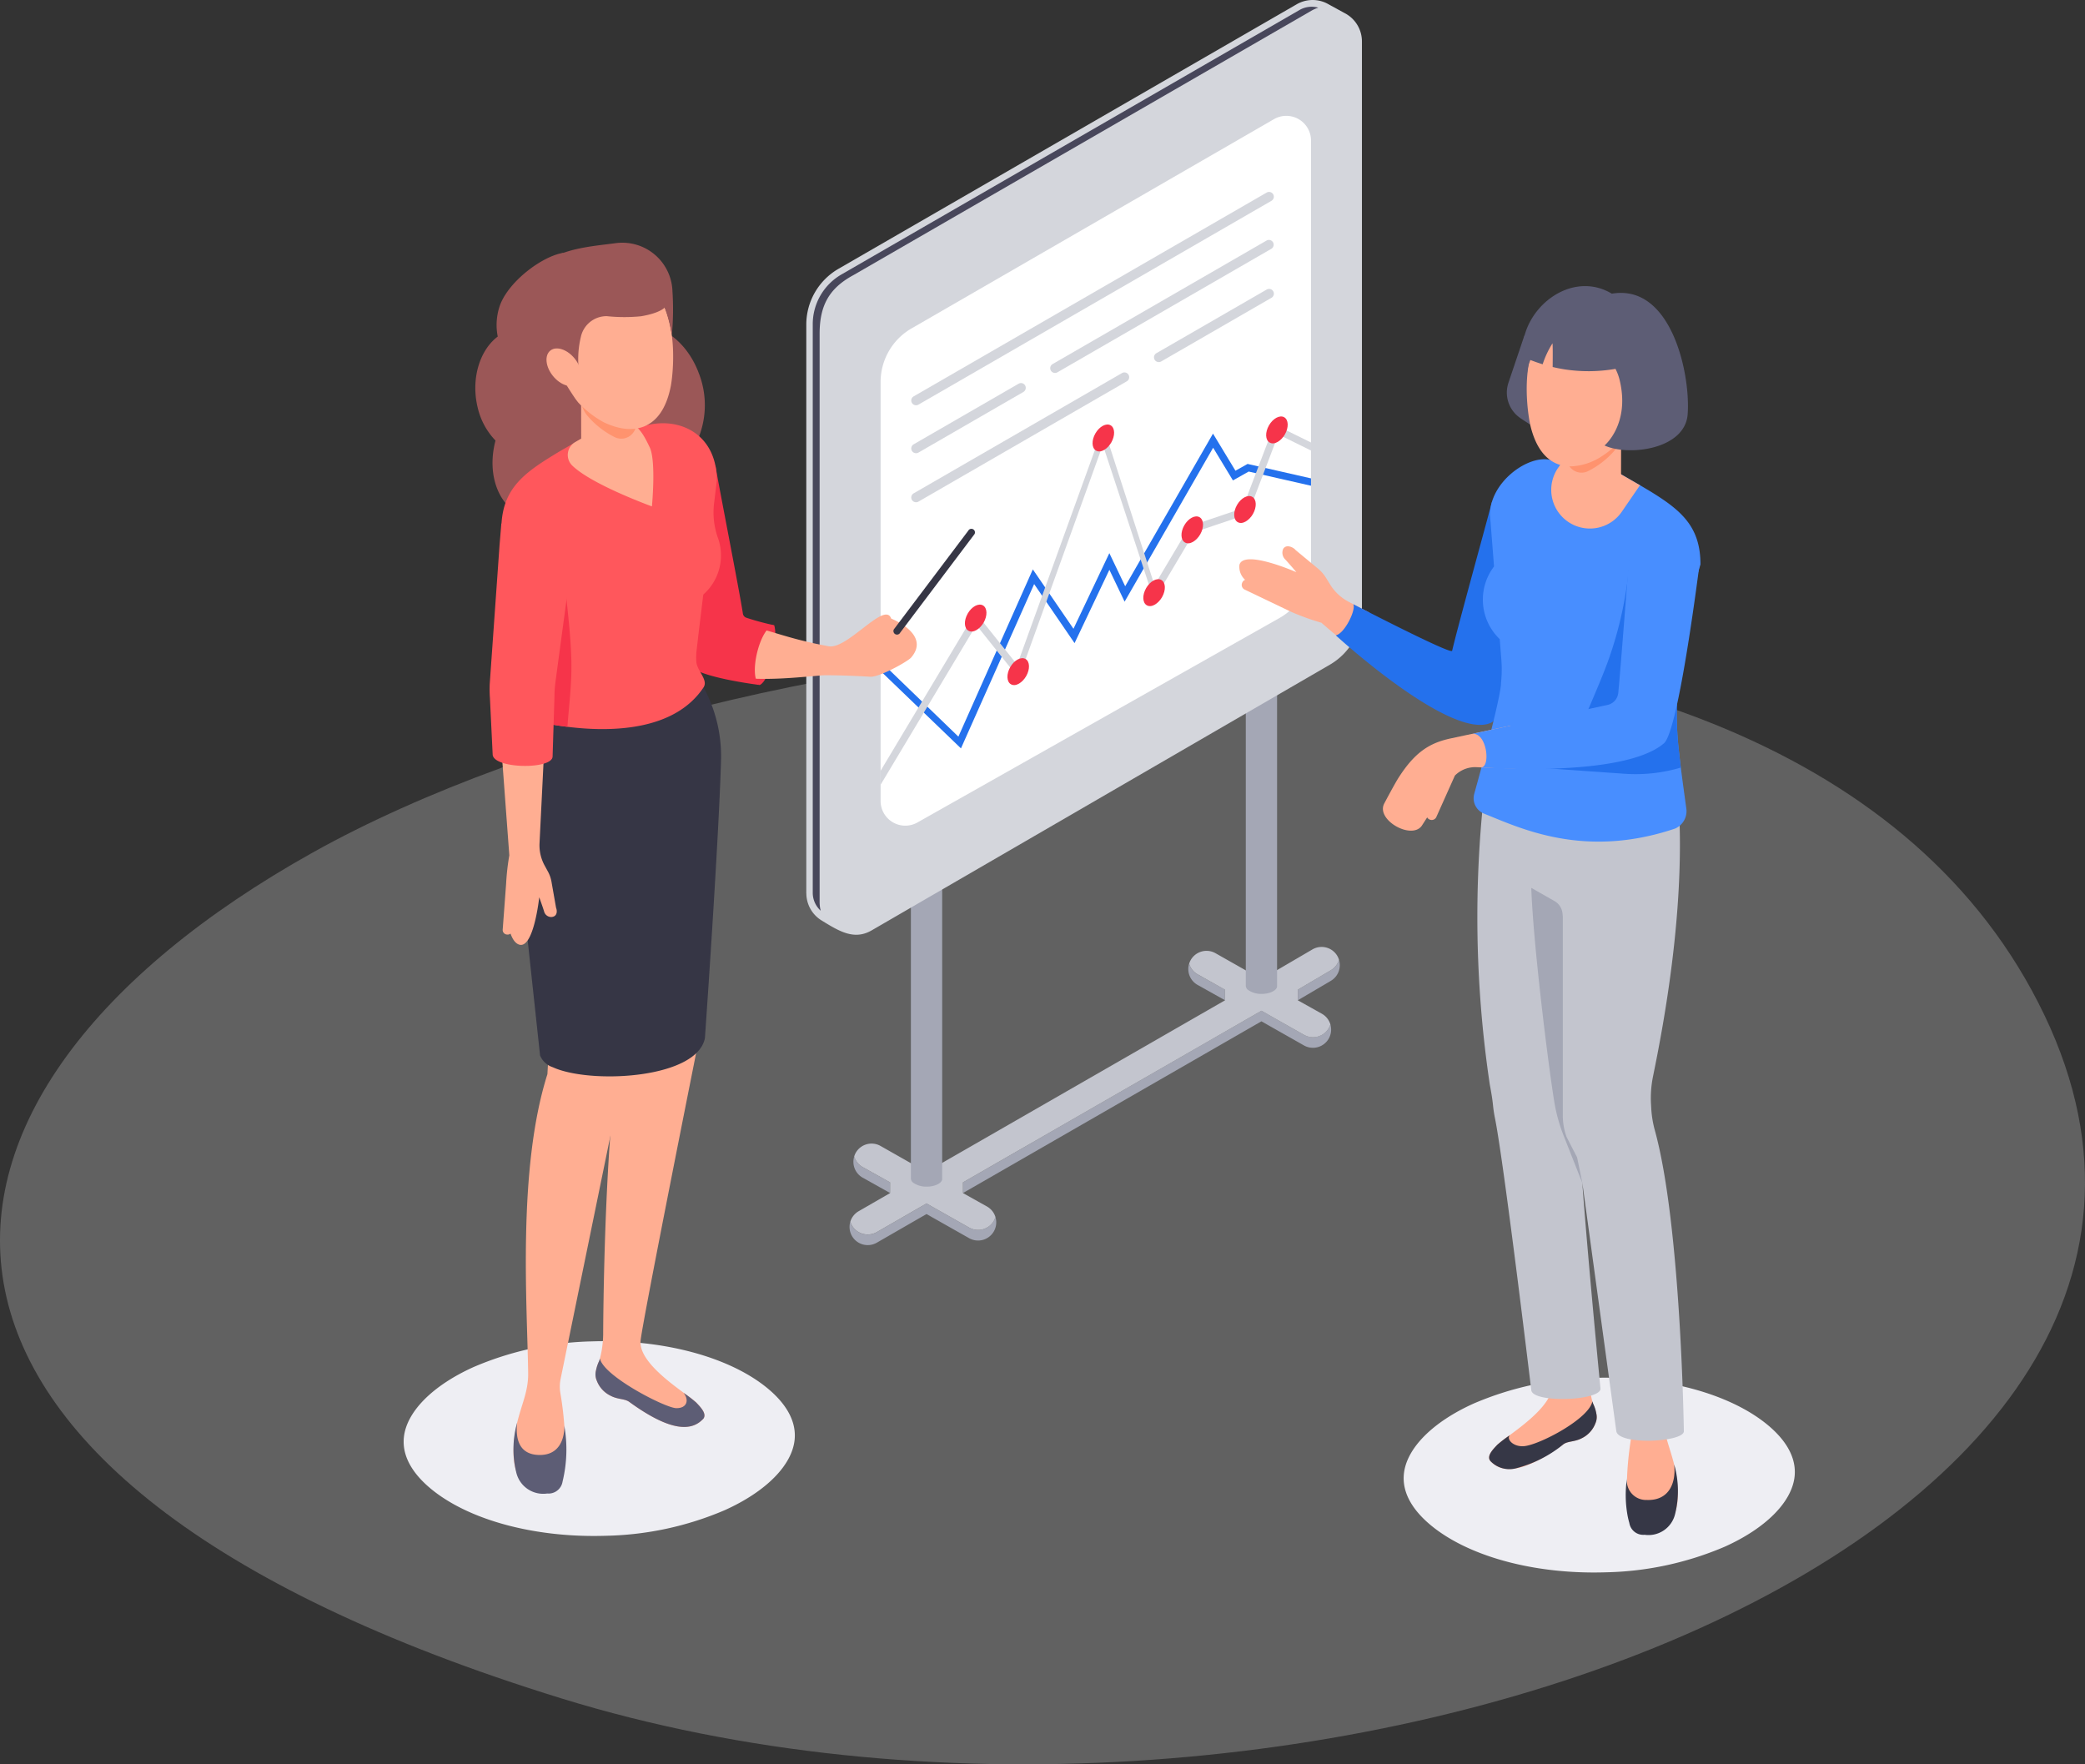 <svg xmlns="http://www.w3.org/2000/svg" width="260" height="220" viewBox="0 0 260 220"><rect x="0" y="0" width="260" height="220" fill="#333333" stroke="none"/><defs><clipPath id="b"><path data-name="Rectangle 12761" fill="none" d="M0 0h173.482v196.08H0z"/></clipPath><clipPath id="c"><path data-name="Rectangle 12758" fill="none" d="M0 0h48.78v24.291H0z"/></clipPath><clipPath id="a"><path d="M0 0h260v220H0z"/></clipPath></defs><g data-name="Group 12020" clip-path="url(#a)"><path data-name="Path 29561" d="M70.035 211.789c89.911 27.727 216.9-18.294 184.919-85.181S93.208 76.014 38.983 106.313s-58.859 77.749 31.052 105.476z" fill="#ccc" opacity=".298"/><g data-name="Group 11408"><g data-name="Group 11407" clip-path="url(#b)" transform="translate(50.336)"><g data-name="Group 11406"><g data-name="Group 11405" clip-path="url(#b)"><g data-name="Group 11401"><g data-name="Group 11400" style="mix-blend-mode:multiply;isolation:isolate"><g data-name="Group 11399" clip-path="url(#c)" transform="translate(124.701 171.789)"><path data-name="Path 30578" d="M40.035 21.077a39.64 39.64 0 0 1-14.777 3.19c-8.268.272-16.113-1.666-20.987-5.183C2.163 17.561-.287 15.095.028 12c.324-3.195 3.584-6.478 8.719-8.784A39.627 39.627 0 0 1 23.521.026c8.268-.271 16.113 1.666 20.987 5.183 2.111 1.524 4.559 3.989 4.244 7.085-.325 3.195-3.585 6.477-8.717 8.783" fill="#eeeef3"/></g></g></g><g data-name="Group 11404"><g data-name="Group 11403" style="mix-blend-mode:multiply;isolation:isolate"><g data-name="Group 11402" clip-path="url(#c)" transform="translate(0 167.235)"><path data-name="Path 30579" d="M40.034 21.076a39.627 39.627 0 0 1-14.776 3.19c-8.268.272-16.113-1.666-20.987-5.183C2.162 17.56-.288 15.094.027 11.999c.325-3.194 3.586-6.478 8.72-8.784A39.622 39.622 0 0 1 23.523.025c8.266-.271 16.112 1.666 20.986 5.183 2.111 1.524 4.559 3.989 4.244 7.085-.325 3.195-3.585 6.477-8.719 8.783" fill="#eeeef3"/></g></g></g><path data-name="Path 30580" d="M115.605 120.989l-4.1 2.414v1.324l4.1-2.414a2.268 2.268 0 0 0 1.032-2.632 2.255 2.255 0 0 1-1.032 1.308" fill="#a4a7b5"/><path data-name="Path 30581" d="M98.978 121.478a2.255 2.255 0 0 1-1.032-1.311 2.268 2.268 0 0 0 1.032 2.632l3.444 1.927v-1.325z" fill="#a4a7b5"/><path data-name="Path 30582" d="M69.745 147.432l37.219-21.405 5.293 3a2.271 2.271 0 0 0 3.1-.83 2.344 2.344 0 0 0 .2-.47 2.268 2.268 0 0 1-3.3 2.626l-5.293-3-37.219 21.414z" fill="#a4a7b5"/><path data-name="Path 30583" d="M57.217 145.514a2.267 2.267 0 0 1-1.033-1.315 2.271 2.271 0 0 0 1.032 2.635l3.446 1.93v-1.33z" fill="#a4a7b5"/><path data-name="Path 30584" d="M73.598 152.229a2.28 2.28 0 0 1-3.1.832l-5.3-3-6.193 3.573a2.268 2.268 0 0 1-3.306-1.3 2.268 2.268 0 0 0 3.3 2.623l6.2-3.573 5.3 3a2.267 2.267 0 0 0 3.3-2.623 2.231 2.231 0 0 1-.2.466" fill="#a4a7b5"/><path data-name="Path 30585" d="M56.734 151.033l3.926-2.264v-1.336l-3.443-1.92a2.288 2.288 0 0 1-1.034-1.315 2.37 2.37 0 0 1 .2-.466 2.271 2.271 0 0 1 3.1-.83l5.7 3.235 37.24-21.404v-1.324l-3.439-1.932a2.255 2.255 0 0 1-1.032-1.308 2.241 2.241 0 0 1 .2-.469 2.269 2.269 0 0 1 3.1-.832l5.714 3.237 6.371-3.725a2.27 2.27 0 0 1 3.1.832 2.305 2.305 0 0 1 .2.469 2.255 2.255 0 0 1-1.032 1.308l-4.1 2.415v1.329l3.024 1.691a2.255 2.255 0 0 1 1.032 1.308 2.373 2.373 0 0 1-.2.47 2.27 2.27 0 0 1-3.1.83l-5.294-3-37.222 21.401v1.335l3.022 1.691a2.27 2.27 0 0 1 1.033 1.305 3.434 3.434 0 0 1-.2.466 2.278 2.278 0 0 1-3.1.83l-5.3-3-6.194 3.57a2.3 2.3 0 0 1-1.139.3 2.259 2.259 0 0 1-1.965-1.133 2.327 2.327 0 0 1-.2-.466 2.279 2.279 0 0 1 1.032-1.298" fill="#c3c5ce"/><path data-name="Path 30586" d="M63.253 146.919a.673.673 0 0 0 .32.577 2.826 2.826 0 0 0 1.664.47 3.158 3.158 0 0 0 1.189-.217c.416-.17.69-.425.725-.678.007-.054 0-53.242 0-53.242h-3.9z" fill="#a4a7b5"/><path data-name="Path 30587" d="M105.016 122.886a.673.673 0 0 0 .32.577 2.826 2.826 0 0 0 1.664.47 3.158 3.158 0 0 0 1.189-.217c.416-.17.69-.425.725-.679.007-.052 0-53.241 0-53.241h-3.9z" fill="#a4a7b5"/><path data-name="Path 30588" d="M50.209 111.383V40.517a8.036 8.036 0 0 1 4.017-7L111.349.541a3.967 3.967 0 0 1 3.787-.115c.406.224 2.364 1.294 2.239 1.225a3.975 3.975 0 0 1 2.123 3.538v70.746a8.035 8.035 0 0 1-3.994 6.945l-57.131 33.125c-2.175 1.265-4.018.151-6.257-1.23a3.972 3.972 0 0 1-1.9-3.392" fill="#d4d6dc"/><path data-name="Path 30589" d="M63.337 40.95l45.191-26.091a3.08 3.08 0 0 1 4.62 2.666v52.807a7.722 7.722 0 0 1-3.926 6.725l-45.152 25.5a3.079 3.079 0 0 1-4.594-2.681V47.635a7.725 7.725 0 0 1 3.863-6.689" fill="#fff"/><path data-name="Path 30590" d="M52.014 113.568a3.021 3.021 0 0 1-1-2.255V40.448a7.156 7.156 0 0 1 3.562-6.214l57.121-32.977a3.031 3.031 0 0 1 2.362-.3 4.363 4.363 0 0 0-.869.384L56.071 34.314c-2.978 1.616-4.2 3.732-4.2 7.305v70.866a4.348 4.348 0 0 0 .138 1.083" fill="#48475b"/><path data-name="Path 30591" d="M113.147 59.651v.918l-7.773-1.769-1.962 1.106-2.469-4.077-11.039 19.195-1.9-3.974-4.341 9.145-5.04-7.366-9.126 20.49-10.021-9.644v-1.192l9.7 9.371 9.283-20.855 5.067 7.405 4.475-9.43 1.975 4.13 10.95-19.036 2.8 4.628 1.51-.847z" fill="#2471ed"/><path data-name="Path 30592" d="M113.147 55.178v1l-4.073-2.011-3.781 9.936-6.689 2.253-5.035 8.472-6.383-19.357-10.483 29.1-5.294-6.64-11.933 19.921v-1.743L71.298 76.36l5.211 6.532 10.739-29.693 6.383 19.77 4.374-7.356 6.6-2.227 3.986-10.453z" fill="#d4d6dc"/><path data-name="Path 30593" d="M86.341 56.187c.615.353 1.457-.242 1.9-1.009.5-.87.466-1.83-.081-2.144s-1.4.138-1.9 1.008-.466 1.831.081 2.145" fill="#f6344a"/><path data-name="Path 30594" d="M70.422 78.645c.616.353 1.457-.242 1.9-1.008.5-.871.466-1.831-.081-2.145s-1.4.138-1.9 1.009-.465 1.83.081 2.144" fill="#f6344a"/><path data-name="Path 30595" d="M92.669 75.474c.616.353 1.457-.242 1.9-1.008.5-.871.466-1.831-.081-2.145s-1.4.138-1.9 1.009-.466 1.83.081 2.144" fill="#f6344a"/><path data-name="Path 30596" d="M75.726 85.323c.616.353 1.457-.242 1.9-1.009.5-.87.466-1.83-.081-2.144s-1.4.138-1.9 1.008-.466 1.831.081 2.145" fill="#f6344a"/><path data-name="Path 30597" d="M97.429 67.645c.616.353 1.457-.242 1.9-1.009.5-.87.466-1.83-.081-2.144s-1.4.138-1.9 1.008-.466 1.831.081 2.145" fill="#f6344a"/><path data-name="Path 30598" d="M104.003 65.106c.616.353 1.457-.242 1.9-1.008.5-.871.466-1.831-.081-2.145s-1.4.138-1.9 1.009-.465 1.83.081 2.144" fill="#f6344a"/><path data-name="Path 30599" d="M107.987 55.183c.616.353 1.457-.242 1.9-1.008.5-.871.466-1.831-.081-2.145s-1.4.138-1.9 1.008-.465 1.831.081 2.145" fill="#f6344a"/><path data-name="Path 30600" d="M63.896 50.534a.594.594 0 0 1-.3-1.109L107.62 24.01a.6.6 0 0 1 .813.219.593.593 0 0 1-.218.811L64.196 50.455a.611.611 0 0 1-.3.079" fill="#d4d6dc"/><path data-name="Path 30601" d="M81.225 46.505a.594.594 0 0 1-.3-1.109l26.695-15.41a.595.595 0 0 1 .594 1.03l-26.692 15.41a.608.608 0 0 1-.3.079" fill="#d4d6dc"/><path data-name="Path 30602" d="M63.896 62.627a.594.594 0 0 1-.3-1.109L89.56 46.53a.595.595 0 1 1 .594 1.03L64.196 62.548a.6.6 0 0 1-.3.079" fill="#d4d6dc"/><path data-name="Path 30603" d="M63.896 56.512a.594.594 0 0 1-.3-1.109l13.11-7.569a.595.595 0 0 1 .594 1.03l-13.104 7.569a.6.6 0 0 1-.3.079" fill="#d4d6dc"/><path data-name="Path 30604" d="M94.166 45.151a.594.594 0 0 1-.3-1.109l13.758-7.939a.6.6 0 0 1 .813.219.593.593 0 0 1-.218.811l-13.756 7.94a.608.608 0 0 1-.3.079" fill="#d4d6dc"/><path data-name="Path 30605" d="M36.75 46.388c-1.82-4.676-6.125-7.036-9.619-5.266a5.463 5.463 0 0 0-1.045.695 8.521 8.521 0 0 0-2.77 6.4 5.359 5.359 0 0 0-2.281-1.021c-.077-.015-.157-.019-.236-.03-.03-.145-.05-.291-.087-.437a9.328 9.328 0 0 0-1.156-2.702 8.285 8.285 0 0 0 2.351-3.8c1-3.456-.416-6.677-3.178-7.195-.29-.056 1.241-1.515 1.241-1.515-2.738.4-7.156 3.763-8.062 6.86a7.382 7.382 0 0 0-.176 3.59c-2.286 1.72-3.384 5.372-2.479 8.943a8.742 8.742 0 0 0 2.2 4.023c-1.243 4.71.726 9.043 4.5 9.731A6.448 6.448 0 0 0 20 64.027a10.9 10.9 0 0 0 5.467-6.8 11.319 11.319 0 0 0 .322-1.5c2.146 2.652 5.278 3.708 7.933 2.347a6.46 6.46 0 0 0 2.824-2.966 10.912 10.912 0 0 0 .2-8.721" fill="#9b5757"/><path data-name="Path 30606" d="M36.479 174.872c.489.529 1.449 1.449.828 2.1-1.623 1.706-4.488 1.242-9.175-2.162-.571-.414-1.416-.281-2.336-.77a3.44 3.44 0 0 1-1.723-1.9 1.943 1.943 0 0 1-.09-1.25 4.834 4.834 0 0 1 .372-1.135 2.18 2.18 0 0 0 .124-.364 12.762 12.762 0 0 0 .4-2.923s.057-27.626 2.6-38.268l-2.229-22.882 13.547-2.261-1.772 25.48s-7.353 36.743-7.486 38.705c-.149 2.3 3.28 4.886 5.391 6.435a16.729 16.729 0 0 1 1.549 1.192" fill="#ffae92"/><path data-name="Path 30607" d="M14.796 106.507l3.348 23.6-.218 3.838c-3.783 11.93-2.5 29-2.4 37.3.039 3.3-1.82 5.267-1.825 9.969 0 2.388 1.051 4.991 4.056 4.933s2.582-7.854 1.788-12.424a4.773 4.773 0 0 1 .032-1.8l6.9-33.689 1.319-2.575a7.684 7.684 0 0 0 .485-2.689v-27.18z" fill="#ffae92"/><path data-name="Path 30608" d="M20.035 177.772s.24 3.655-3.053 3.655c-2.483 0-3.074-1.845-2.829-4.036a12.15 12.15 0 0 0-.111 6.208 3.445 3.445 0 0 0 3.856 2.632 1.775 1.775 0 0 0 1.919-1.491 17.087 17.087 0 0 0 .218-6.968" fill="#5d5d75"/><path data-name="Path 30609" d="M37.308 176.968c-1.623 1.706-4.489 1.242-9.175-2.162-.571-.414-1.416-.281-2.336-.77a3.441 3.441 0 0 1-1.723-1.9 1.943 1.943 0 0 1-.09-1.25 4.834 4.834 0 0 1 .372-1.135 2.181 2.181 0 0 0 .124-.364c.381 2.178 8.108 6.162 9.507 6.2 1.349.025 1.639-1.011.92-1.9a15.922 15.922 0 0 1 1.573 1.2c.489.529 1.449 1.449.828 2.1" fill="#5d5d75"/><path data-name="Path 30610" d="M46.21 77.96s.464 1.352-.252 4.325-1.565 3.128-1.565 3.128l-1.473-.6 1.692-6.926z" fill="#f6344a"/><path data-name="Path 30611" d="M52.12 84.22c-4.357.35-12.27 1.355-15.68-1.8-1.505-1.391-4.182-20.86-4.182-20.86a1.076 1.076 0 0 1 .852-1.287l4.5-.852a1.075 1.075 0 0 1 1.261.878c.408 2.433 2.073 13.574 2.484 16.385a1.529 1.529 0 0 0 1.24 1.286c3.137.575 5.161 1.654 10.4 2.615 2.352.432 7.023-5.712 7.8-3.451 0 0 4.983 1.948 2.494 4.853-.426.5-3.975 2.475-5.108 2.4-2.271-.148-5.482-.22-6.069-.173" fill="#ffae92"/><path data-name="Path 30612" d="M46.209 77.961c-1.776.158-3.3 6.443-1.817 7.453 0 0-7.071-.867-8.6-2.283-1.588-1.465-3.664-15.479-4.477-21.438a1.945 1.945 0 0 1 .3-1.474 2.015 2.015 0 0 1 1.321-.879s5.794-2.128 5.967-1.153c.41 2.487 3.026 15.789 3.407 18.363a.636.636 0 0 0 .459.488 30.952 30.952 0 0 0 3.444.924" fill="#f6344a"/><path data-name="Path 30613" d="M39.577 94.839c-.306 10.484-2.01 34.611-2.01 34.611-.957 4.907-13.43 5.72-18.491 3.826-.182-.067-.344-.144-.507-.211a2.542 2.542 0 0 1-1.559-1.463l-2.315-21.5c-2.851-9.6-2.114-13.346.813-19.478l.459-.822 1.072-.2.067-.019 20.29-3.875a17.967 17.967 0 0 1 2.181 9.127" fill="#363645"/><path data-name="Path 30614" d="M36.526 81.149a7.1 7.1 0 0 0-.029 1.349c.057 1.129 1.521 2.267.9 3.214-3.684 5.559-11.852 5.559-16.971 4.917a35.168 35.168 0 0 1-4.458-.822 11.561 11.561 0 0 0 1.464-5.445 11.619 11.619 0 0 0-.22-2.372 12.971 12.971 0 0 0-.211-.871c-.1-.364-.22-.727-.363-1.091l-1.484-3.788-2.974-10.168c0-4.773 2.41-6.83 6.419-9.269q.617-.387 1.292-.775l6.208-3.588c.306-.152 2.64 1.129 2.946 1.005a8.432 8.432 0 0 1 2.23-.6c3.893-.507 7.777 1.78 7.777 7.07l-.319 2.67a9.418 9.418 0 0 0 .43 4.409 6.5 6.5 0 0 1-1.8 7.146l-.62 5.122z" fill="#ff575c"/><path data-name="Path 30615" d="M20.914 82.411c.067 2.985-.325 5.72-.488 8.218a35.282 35.282 0 0 1-4.458-.823 11.561 11.561 0 0 0 1.463-5.443 11.626 11.626 0 0 0-.22-2.372l2.727-13.354c-.037 4.441.86 8.772.976 13.775" fill="#f6344a"/><path data-name="Path 30616" d="M30.677 55.763c.83 1.7.282 7.382.282 7.382s-7.593-2.742-9.984-5.142a1.848 1.848 0 0 1 .427-2.882l4.507-2.608 1.518-.2c1.891.568 2.571 2.059 3.25 3.448" fill="#ffae92"/><path data-name="Path 30617" d="M28.997 44.643v11.135c0 .516-.478 1.015-1.359 1.34a6.072 6.072 0 0 1-4.8-.325 1.277 1.277 0 0 1-.689-1.015c-.019 0-.019-11.135-.019-11.135z" fill="#ffae92"/><path data-name="Path 30618" d="M28.997 45.127v7.7a1.861 1.861 0 0 1-2.623 1.71 10.8 10.8 0 0 1-3.457-2.692 3.271 3.271 0 0 1-.788-2.147v-4.57z" fill="#ff936e"/><path data-name="Path 30619" d="M33.303 48.194c-1.114 5.6-4.833 6.143-8.333 4.468a12.651 12.651 0 0 1-6.547-9.785c-.369-5.1 2.833-8.437 7.059-8.742 9.629-.7 8.207 12.121 7.822 14.059" fill="#ffae92"/><path data-name="Path 30620" d="M17.307 33.022c2.257-2.045 6.1-2.3 9.122-2.7a6.255 6.255 0 0 1 7.091 6 34.37 34.37 0 0 1-.079 5.474 18.119 18.119 0 0 0-.891-3.45s-.56.69-2.946 1.09a21.014 21.014 0 0 1-4.276-.012 3.277 3.277 0 0 0-3.234 2.6 11.913 11.913 0 0 0-.288 3.742 11.362 11.362 0 0 0-1.042-1.5c-.552-.665-2.139-.995-2.28-.507-.372 1.292 3.269 6.465 3.269 6.465-7.341-2.933-8.059-13.925-4.447-17.2" fill="#9b5757"/><path data-name="Path 30621" d="M21.317 44.698c.93 1.145 1.083 2.564.339 3.168s-2.1.167-3.033-.979-1.083-2.563-.339-3.167 2.1-.167 3.033.978" fill="#ffae92"/><path data-name="Path 30622" d="M19.003 113.181l-.569-3.239a4.118 4.118 0 0 0-.438-1.254l-.419-.769a5.26 5.26 0 0 1-.633-2.779l.9-18.151a16.262 16.262 0 0 1 .139-2.111c.419-3.17 1.659-12.627 1.91-15.243a1.174 1.174 0 0 0-1.084-1.283l-4.99-.374a1.176 1.176 0 0 0-1.262 1.12l-.863 16.163a13.012 13.012 0 0 0 .019 1.681l1.463 19.71a29.926 29.926 0 0 0-.4 3.555l-.424 5.691a.57.57 0 0 0 .5.631.611.611 0 0 0 .474-.114c.274.759.645 1.268 1.13 1.386 1.778.434 2.45-5.92 2.45-5.92s.477 1.324.608 1.774a.919.919 0 0 0 .932.69c.761-.073.7-.814.557-1.164" fill="#ffae92"/><path data-name="Path 30623" d="M12.18 65.305l-.222 2.666-1.22 17.234a14.315 14.315 0 0 0 .019 1.808l.344 7.093c.149 1.78 7.479 1.874 7.473.209l.228-7.331a15.069 15.069 0 0 1 .134-1.981c.214-1.628 3.2-23.741 3.2-23.741z" fill="#ff575c"/><path data-name="Path 30624" d="M61.521 79.133a.447.447 0 0 1-.393-.657l9.277-12.3a.445.445 0 1 1 .785.42l-9.277 12.3a.442.442 0 0 1-.393.236" fill="#363645"/><path data-name="Path 30625" d="M120.416 76.394l-3.586 3.286c-1.468-1.218-2.383-2.025-2.383-2.025a30.944 30.944 0 0 1-3.8-1.374l-5.751-2.754a.643.643 0 0 1-.341-.834l.025-.064a.653.653 0 0 1 .349-.33 2.18 2.18 0 0 1-.706-1.876c.56-1.962 7.1.924 7.1.924s-1.016-1.2-1.387-1.582a1.178 1.178 0 0 1-.244-1.348c.4-.6 1.28-.161 1.536.174l2.833 2.347a4.633 4.633 0 0 1 .965 1.127l.514.832a5.949 5.949 0 0 0 2.345 2.163s1.023.552 2.532 1.33" fill="#ffae92"/><path data-name="Path 30626" d="M116.24 79.226s14.469 13.262 19.4 10.874c2.208-1.068 7.431-24.31 7.431-24.31a1.3 1.3 0 0 0-.89-1.624l-5.278-1.485a2.391 2.391 0 0 0-1.206-.058c-.744 2.867-4.17 15.214-4.953 18.528-.12.516-12.322-5.81-12.322-5.81.356.722-1.091 3.664-2.178 3.881" fill="#2471ed"/><path data-name="Path 30627" d="M153.084 177.235a4.692 4.692 0 0 1 .029 1.785c-.783 4.515-1.212 12.218 1.766 12.275s4.008-2.51 4.008-4.878c-.01-4.638-1.842-6.585-1.8-9.85.019-1.794.153-4.018.3-6.509l-5.985-1.078z" fill="#ffae92"/><path data-name="Path 30628" d="M135.559 182.226c1.6 1.691 4.438 1.234 9.066-2.136.564-.41 1.4-.28 2.3-.758a3.373 3.373 0 0 0 1.7-1.886 1.92 1.92 0 0 0 .088-1.233 5.223 5.223 0 0 0-.365-1.124 1.577 1.577 0 0 1-.124-.356 12.342 12.342 0 0 1-.39-2.891s0-1.327-.029-3.512l-5.669-1.012c.639 2.844 1.059 4.847 1.087 5.308.144 2.262-3.236 4.819-5.325 6.353a15.525 15.525 0 0 0-1.529 1.178c-.487.525-1.431 1.43-.82 2.069" fill="#ffae92"/><path data-name="Path 30629" d="M135.422 93.576a141.563 141.563 0 0 0 .023 41.686c.163.86.314 1.716.4 2.587a16.039 16.039 0 0 0 .246 1.6c1.145 5.728 4.527 33.918 4.527 33.918.239 1.632 8.748 1.3 8.625-.234 0 0-1.534-15.7-2.27-25.711l4.249 31.059c.33 1.756 8.394 1.347 8.42 0 0 0-.356-25.758-3.622-37.55a13.151 13.151 0 0 1-.447-2.761l-.027-.491a13.525 13.525 0 0 1 .246-3.435c1.105-5.463 5.161-25.278 2.433-40.707l-9.034 2.854s-13.153-6.563-13.769-2.819" fill="#c3c5ce"/><path data-name="Path 30630" d="M139.247 52.132c1.005.688 2.063 1.308 2.513 1.574l3.883 1.838c.656-1.118.77-1.612.287-3.322-.76-2.683-6.172-10.39-6.172-10.39l-2 5.923a3.847 3.847 0 0 0 1.493 4.377" fill="#5d5d75"/><path data-name="Path 30631" d="M149.381 72.108a2 2 0 1 1-2.829 0 2 2 0 0 1 2.829 0" fill="#d1d1de"/><path data-name="Path 30632" d="M158.761 89.382a40.5 40.5 0 0 0 .3 4.581c.059.571.131 1.166.2 1.749.238 1.868.5 3.7.666 4.961a2.381 2.381 0 0 1-1.368 2.641c-11.41 3.855-19.417-.1-23.831-1.856a2.067 2.067 0 0 1-1.225-2.475c.988-3.534 3.117-11.386 3.331-13.6v-.155a.629.629 0 0 0 .012-.143 15.094 15.094 0 0 0 .036-2.832l-.2-2.558a6.816 6.816 0 0 1-.714-9.054l-.083-1.106-.416-5.306c-.048-4.01 4.581-7.436 7.377-6.913a12.5 12.5 0 0 1 1.57.369 6.68 6.68 0 0 1 .631.226c.3.119 2.606-1.154 2.9-1l6.139 3.545a.482.482 0 0 0 .107.059l1.178.7c3.95 2.415 6.341 4.45 6.341 9.161l-1.19 4.069-1.761 5.99z" fill="#488eff"/><path data-name="Path 30633" d="M152.9 69.515a47.832 47.832 0 0 1-2.8 13.158c-1.218 3.28-3.774 8.945-3.774 8.945l8.426-1.938z" fill="#2471ed"/><path data-name="Path 30634" d="M159.261 95.712a19.73 19.73 0 0 1-6.984.773l-16.395-1.154 17.391-9.732 5.39-1.178.1.369v4.592a40.5 40.5 0 0 0 .3 4.581c.059.571.131 1.166.2 1.749" fill="#2471ed"/><path data-name="Path 30635" d="M154.194 60.518a.49.49 0 0 0-.131.143l-2.13 3.105a4.822 4.822 0 1 1-7.948-5.461l.428-.619c.214.059.415.143.631.226.3.119 2.606-1.154 2.9-1l6.138 3.545a.464.464 0 0 0 .108.059" fill="#ffae92"/><path data-name="Path 30636" d="M145.045 49.213v11c0 .514.475 1.009 1.344 1.325a6 6 0 0 0 4.745-.32 1.251 1.251 0 0 0 .672-1.009l.02-11z" fill="#ffae92"/><path data-name="Path 30637" d="M145.043 49.486v7.6a1.839 1.839 0 0 0 2.591 1.691 10.676 10.676 0 0 0 3.416-2.66 3.23 3.23 0 0 0 .779-2.119v-4.512z" fill="#ff936e"/><path data-name="Path 30638" d="M140.523 53.136c.935 3.827 3.026 5.164 5.344 5a7.583 7.583 0 0 0 3.074-.955 12.028 12.028 0 0 0 5.278-6.346 11.079 11.079 0 0 0 .764-3.59c.143-5.048-3.16-8.208-7.34-8.332-9.536-.268-7.579 12.322-7.121 14.221" fill="#ffae92"/><path data-name="Path 30639" d="M140.615 110.711c.228 6.844 2.089 21.889 2.867 26.664a20.561 20.561 0 0 0 1.171 4.243l2.333 5.908-.654-3.2-1.31-2.545a7.757 7.757 0 0 1-.475-2.659v-24.816c-.008-.111-.024-.264-.04-.428a2 2 0 0 0-1-1.522z" fill="#a4a7b5"/><path data-name="Path 30640" d="M139.345 44.39l.163-.287c-.2-5.579 6.025-10.567 11.156-7.482 7.393-1.266 9.818 9.943 9.454 15.02-.318 4.438-7.456 5.265-10.369 3.907 0 0 3.21-2.654 1.888-8.147a6.174 6.174 0 0 0-.522-1.406 19.681 19.681 0 0 1-6.358.061 19.08 19.08 0 0 1-1.476-.293c.014-1.278.021-2.813-.024-2.949a11.694 11.694 0 0 0-1.224 2.608 21.923 21.923 0 0 1-1.529-.533c-.076.188-.153.377-.214.575a7.06 7.06 0 0 0-.244 1.569c-.123-.679-.45-1.733-.524-2.444v-.119c-.057-.026-.119-.052-.174-.079" fill="#5d5d75"/><path data-name="Path 30641" d="M148.722 176.212a4.747 4.747 0 0 0-.365-1.123 2.419 2.419 0 0 1-.124-.357c-.376 2.152-6.525 5.4-8.495 5.594-1.328.127-2.249-.838-1.807-1.358a15.961 15.961 0 0 0-1.553 1.186l-.161.171c-.5.534-1.211 1.324-.659 1.9a3.26 3.26 0 0 0 3.1.877 15.342 15.342 0 0 0 5.969-3.014c.564-.408 1.4-.275 2.3-.757a3.413 3.413 0 0 0 1.7-1.886 1.9 1.9 0 0 0 .088-1.234" fill="#363746"/><path data-name="Path 30642" d="M152.553 184.275l.01-.1s0 .039-.01.1" fill="#363746"/><path data-name="Path 30643" d="M158.436 182.645c.243 2.164-.571 4.49-3.4 4.391a2.4 2.4 0 0 1-2.479-2.76 14.25 14.25 0 0 0 .045 4.592 8.988 8.988 0 0 0 .242 1.037 1.754 1.754 0 0 0 1.9 1.473 3.408 3.408 0 0 0 3.808-2.6 11.925 11.925 0 0 0-.108-6.138" fill="#363746"/><path data-name="Path 30644" d="M138.654 95.807a105.96 105.96 0 0 1-4.83-.143 3.565 3.565 0 0 0-2.736 1.047l-2.3 5.14a.633.633 0 0 1-.809.357l-.06-.024a.605.605 0 0 1-.286-.262l-.69 1.071c-1.309 1.749-5.735-.773-4.664-2.8 0 0 1.321-2.51 1.844-3.308 2-3.093 3.807-4.247 6.437-4.807 2.106-.452 4.795-1.023 7.531-1.606z" fill="#ffae92"/><path data-name="Path 30645" d="M133.263 91.505l16.849-3.6a1.714 1.714 0 0 0 1.347-1.481c.14-1.211.884-10.754 1.343-16.72a4.406 4.406 0 1 1 8.763.907c-.929 7.092-2.9 20.785-4.41 22.078-5.08 4.351-22.74 3-22.74 3 1.147-.183.633-4.371-1.152-4.182" fill="#488eff"/></g></g></g></g></g></svg>